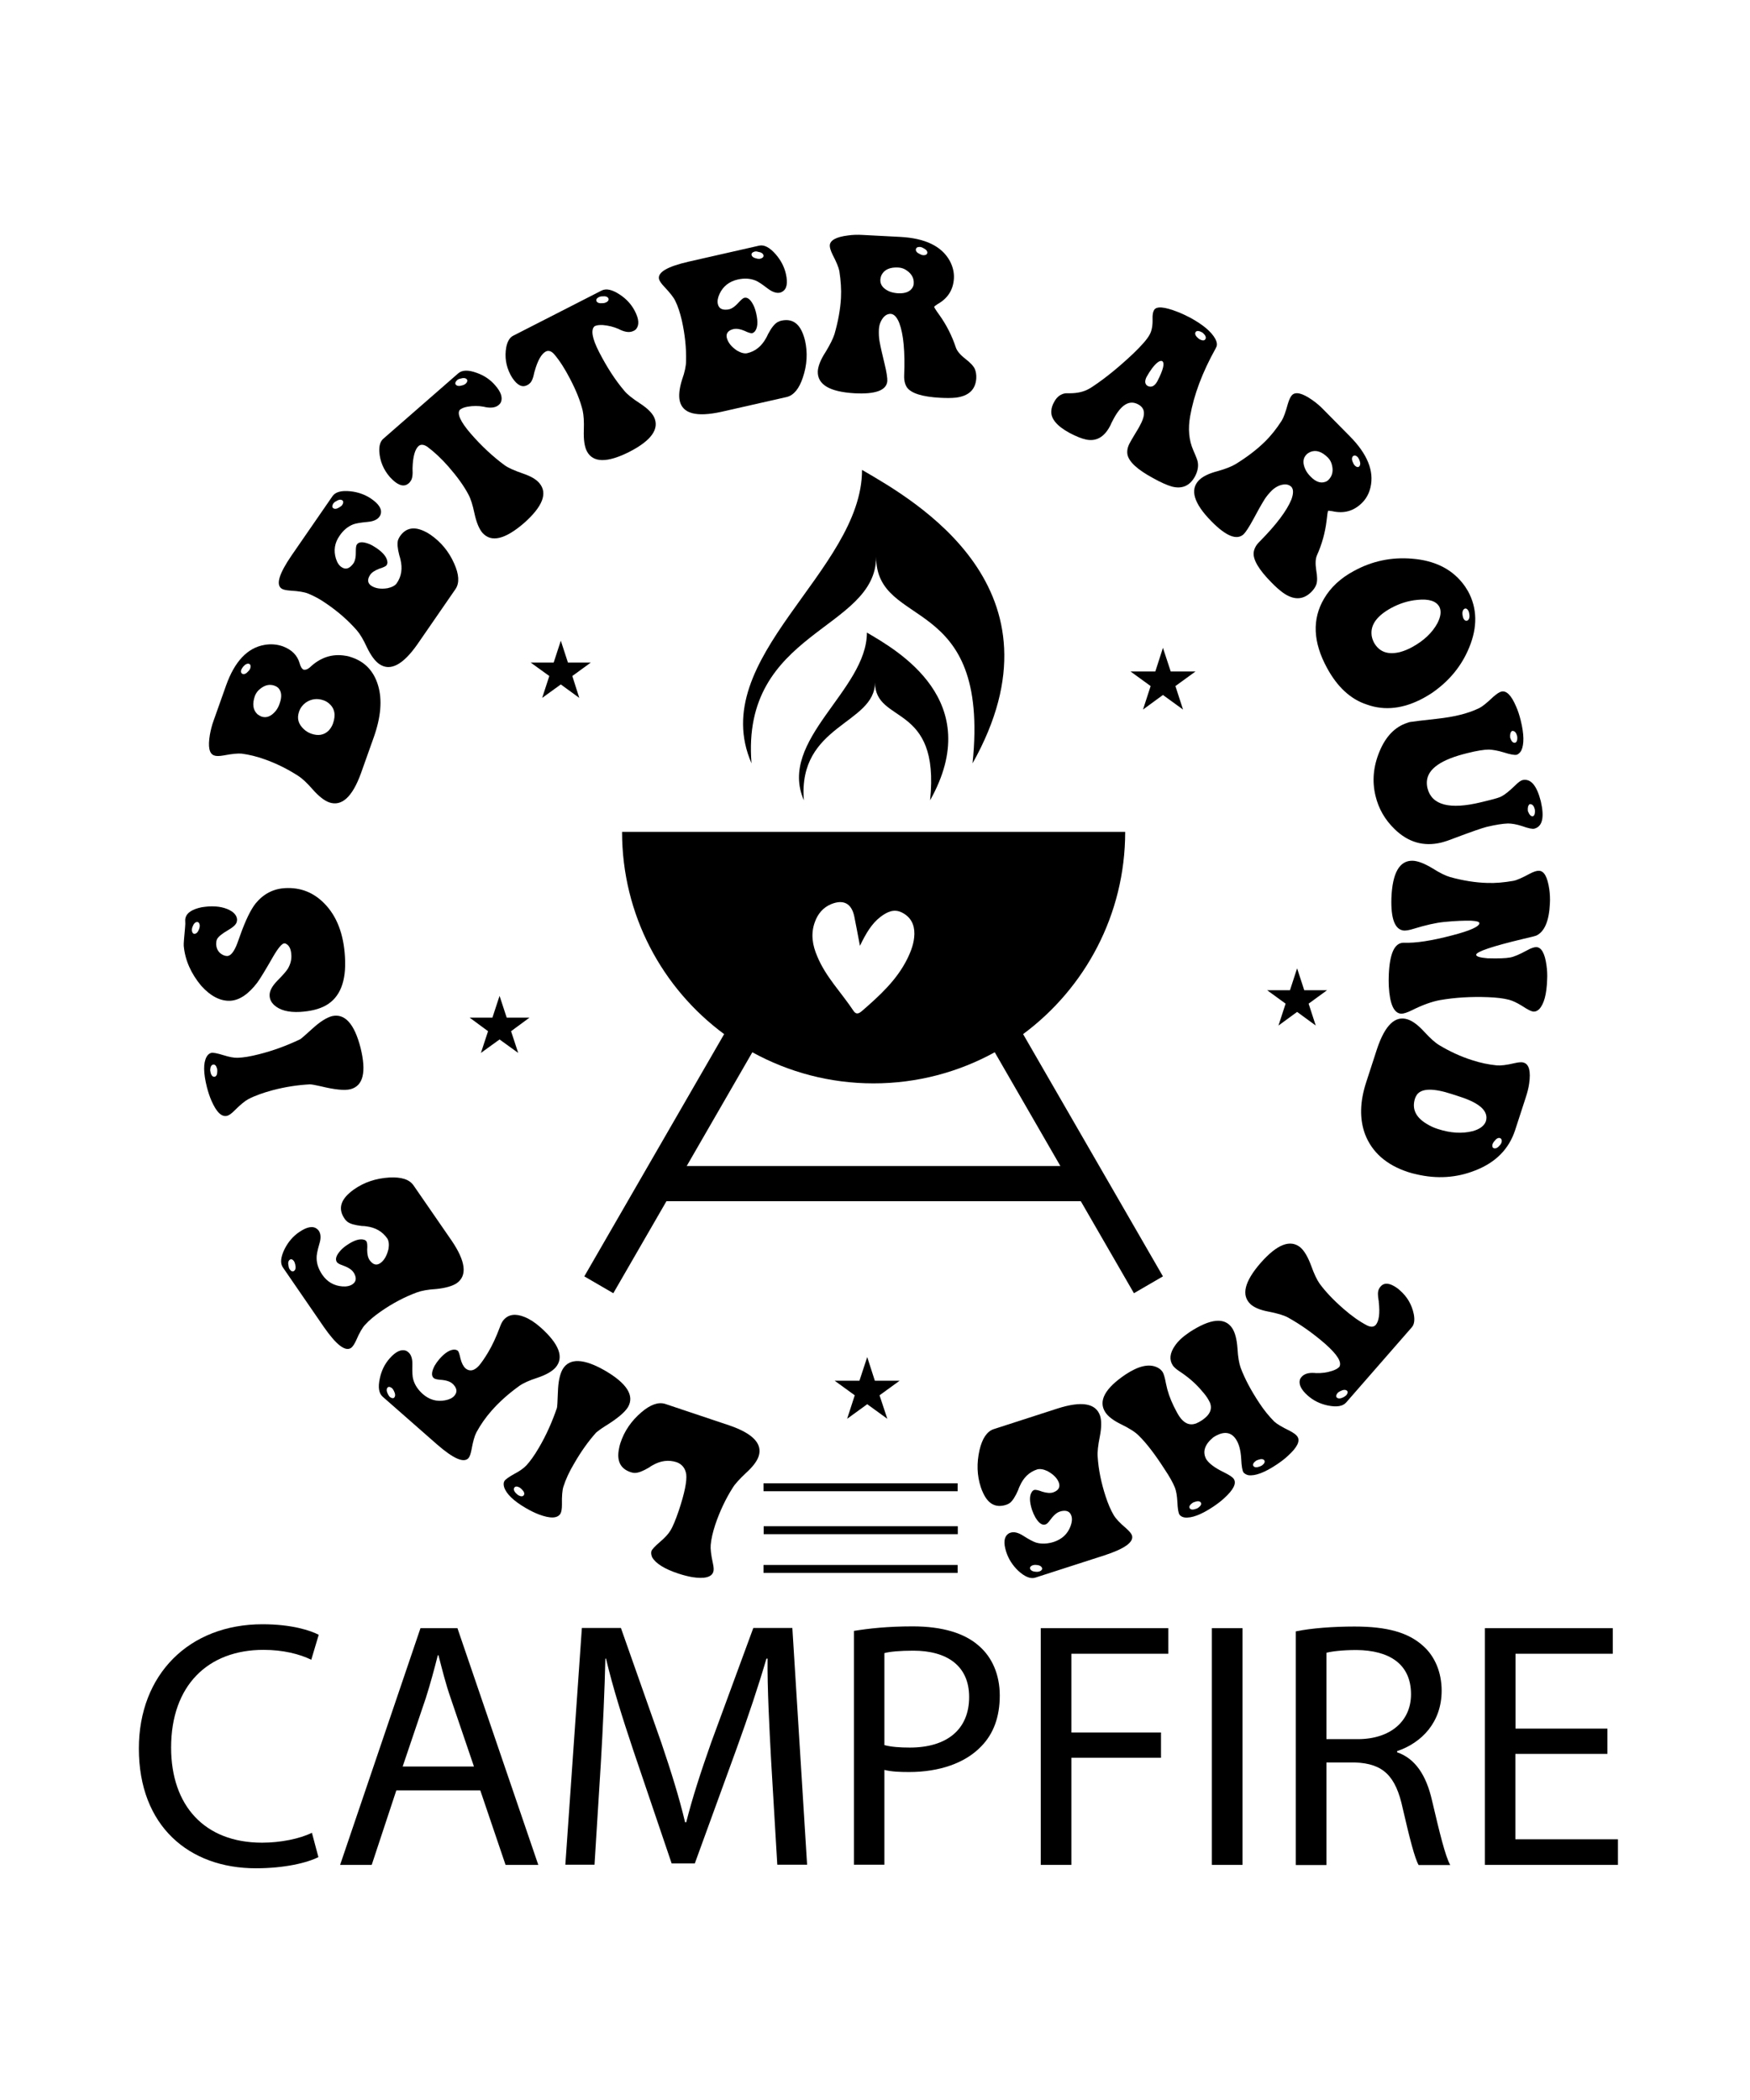 <?xml version="1.0" encoding="UTF-8"?>
<svg xmlns="http://www.w3.org/2000/svg" xmlns:xlink="http://www.w3.org/1999/xlink" version="1.1" id="Layer_1" x="0px" y="0px" viewBox="0 0 1080 1296" xml:space="preserve"> <g> <g> <rect x="471.2" y="915.4" width="119.8" height="4.9"></rect> <rect x="471.3" y="941.9" width="119.8" height="4.9"></rect> <rect x="471.2" y="965.8" width="119.8" height="4.9"></rect> </g> <g> <g> <path d="M196.5,1146.1c-6.9,3.5-20.8,6.9-38.6,6.9c-41.2,0-72.2-26-72.2-73.9c0-45.7,31-76.7,76.3-76.7c18.2,0,29.7,3.9,34.7,6.5 l-4.6,15.4c-7.2-3.5-17.3-6.1-29.5-6.1c-34.2,0-57,21.9-57,60.3c0,35.8,20.6,58.7,56.1,58.7c11.5,0,23.2-2.4,30.8-6.1 L196.5,1146.1z"></path> <path d="M244.6,1104.9l-15.2,46h-19.5l49.6-146.1h22.8l49.9,146.1H312l-15.6-46H244.6z M292.5,1090.2l-14.3-42 c-3.3-9.5-5.4-18.2-7.6-26.7h-0.4c-2.2,8.7-4.6,17.6-7.4,26.4l-14.3,42.3H292.5z"></path> <path d="M475.9,1086.7c-1.1-20.4-2.4-44.9-2.2-63.1h-0.7c-5,17.1-11.1,35.3-18.4,55.5l-25.8,70.9h-14.3l-23.6-69.6 c-6.9-20.6-12.8-39.4-16.9-56.8h-0.4c-0.4,18.2-1.5,42.7-2.8,64.6l-3.9,62.6h-18l10.2-146.1h24.1l24.9,70.7 c6.1,18,11.1,34,14.7,49.2h0.7c3.7-14.7,8.9-30.8,15.4-49.2l26-70.7h24.1l9.1,146.1h-18.4L475.9,1086.7z"></path> <path d="M527,1006.5c9.1-1.5,21-2.8,36.2-2.8c18.6,0,32.3,4.3,41,12.1c8,6.9,12.8,17.6,12.8,30.6c0,13.2-3.9,23.6-11.3,31.2 c-10,10.6-26.2,16-44.7,16c-5.6,0-10.8-0.2-15.2-1.3v58.5H527V1006.5z M545.9,1077c4.1,1.1,9.3,1.5,15.6,1.5 c22.8,0,36.6-11.1,36.6-31.2c0-19.3-13.7-28.6-34.5-28.6c-8.2,0-14.5,0.6-17.8,1.5V1077z"></path> <path d="M642.3,1004.8H721v15.8h-59.8v48.6h55.3v15.6h-55.3v66.1h-18.9V1004.8z"></path> <path d="M766.8,1004.8v146.1h-18.9v-146.1H766.8z"></path> <path d="M799.7,1006.8c9.5-2,23.2-3,36.2-3c20.2,0,33.2,3.7,42.3,11.9c7.4,6.5,11.5,16.5,11.5,27.7c0,19.3-12.1,32.1-27.5,37.3 v0.7c11.3,3.9,18,14.3,21.5,29.5c4.8,20.4,8.2,34.5,11.3,40.1h-19.5c-2.4-4.1-5.6-16.7-9.8-34.9c-4.3-20.2-12.1-27.7-29.3-28.4 h-17.8v63.3h-18.9V1006.8z M818.6,1073.3h19.3c20.2,0,32.9-11.1,32.9-27.7c0-18.9-13.7-27.1-33.6-27.3c-9.1,0-15.6,0.9-18.6,1.7 V1073.3z"></path> <path d="M992,1082.4h-56.8v52.7h63.3v15.8h-82.1v-146.1h78.9v15.8h-60v46.2H992V1082.4z"></path> </g> </g> <g> <path d="M452.1,918.3c-4.3,6.8-7.9,14.4-10.7,22.7c-1.5,4.6-2.5,8.8-2.8,12.5c-0.2,2.3,0.2,6,1.3,11c0.6,2.6,0.7,4.5,0.3,5.6 c-1.1,3.3-5.5,4.4-13.1,3.2c-2.7-0.5-5.5-1.2-8.5-2.2c-8.5-2.8-13.9-6.2-16.1-10c-0.6-1.4-0.8-2.6-0.5-3.8c0.4-1.1,2.1-3,5.3-5.7 c2.9-2.5,5-4.7,6.3-6.8c1.6-2.5,3.3-6.7,5.3-12.5c3.6-10.8,5.1-18.3,4.6-22.5c-0.6-3.7-2.6-6.2-5.9-7.4c-4.9-1.6-9.9-1-14.9,1.9 c-0.5,0.3-1.3,0.7-2.2,1.4c-3.7,2.2-6.6,3.3-8.7,3.3c-0.9,0-1.8-0.2-2.7-0.5c-6.2-2.1-8.6-6.9-7.1-14.4c0.2-1.2,0.5-2.4,0.9-3.6 c2.4-7.3,6.7-13.6,12.9-18.9c5.6-4.8,10.5-6.5,14.7-5.2l39.4,13.2c14.7,5,20.8,11.4,18.3,19.1c-1,3.1-3.7,6.6-7.9,10.4 C456.4,912.8,453.6,915.8,452.1,918.3z"></path> <path d="M347.7,917.5c-0.7,2.2-1,5.9-0.9,11c0,2.7-0.3,4.5-0.9,5.6c-1.8,3-6.2,3.2-13.4,0.5c-2.6-1-5.2-2.3-7.8-3.8 c-7.8-4.5-12.3-8.9-13.6-13.1c-0.4-1.4-0.4-2.7,0.2-3.7c0.6-1,2.7-2.5,6.3-4.5c3.3-1.7,5.7-3.5,7.3-5.2c2.3-2.5,4.9-6.1,7.7-10.9 c4.4-7.5,8.1-15.7,11.1-24.5c0.2-0.7,0.4-3.9,0.6-9.7c0.2-6.5,1.2-11.2,3-14.3c4.2-6.9,13-6.6,26.3,1.1c13.3,7.8,18,15.3,14,22.3 c-1.9,3.2-6.6,7.2-14.1,11.8c-3,1.9-4.8,3.3-5.6,4c-4.9,5.5-9.3,11.7-13.4,18.8C351.3,908.2,349.1,913.1,347.7,917.5z M319.9,922.8c1.7,0.9,2.8,0.8,3.4-0.1c0.6-1,0.1-2.2-1.3-3.6c-0.4-0.4-0.9-0.8-1.3-1.1c-1.6-0.8-2.7-0.8-3.3,0.1 c-0.6,1-0.2,2.3,1.3,3.7C319.1,922.2,319.5,922.5,319.9,922.8z"></path> <path d="M320.5,855.3c-6.8,4.9-12.5,10-17.3,15.5c-3.5,4-6.6,8.4-9.2,13.2c-1.1,2.1-2.1,5.6-3,10.6c-0.5,2.6-1.1,4.4-1.9,5.3 c-2.9,3.1-9.3,0.3-19.3-8.4L236.2,862c-2.4-2.1-3-5.8-1.8-11.3c1-4.8,3-8.9,6.1-12.4c3.7-4.2,7.1-5.8,10.1-4.7 c0.6,0.3,1.1,0.6,1.5,1c1.7,1.5,2.5,4.1,2.4,7.7c-0.1,4.3,0,7.3,0.5,8.9c0.9,3.4,2.9,6.4,5.9,9.1c4,3.5,8.6,4.9,13.8,3.9 c2.6-0.5,4.5-1.4,5.7-2.8c1.8-2.1,1.7-4.2-0.2-6.5c-0.3-0.4-0.7-0.8-1.1-1.1c-1.5-1.3-4-2.1-7.7-2.3c-1.9-0.2-3.1-0.5-3.7-1 c-1.6-1.4-1.4-3.9,0.5-7.6c0.8-1.4,1.8-2.8,3-4.2c3.5-4,6.7-5.9,9.5-5.8c0.7,0.1,1.3,0.3,1.8,0.7c0.6,0.5,1.1,2.1,1.7,4.9 c0.7,2.7,1.7,4.7,3.1,6c2.6,2.1,5.4,1.5,8.3-1.7c1.6-1.9,3.5-4.6,5.7-8.3c2.5-4.2,4.9-9.3,7.2-15.5c0.7-2,1.5-3.5,2.3-4.4 c3-3.5,7.4-4.1,13-1.8c3.2,1.3,6.4,3.4,9.7,6.3c11.6,10.3,14.7,18.6,9.4,24.8c-2.1,2.4-5.9,4.6-11.3,6.4 C326.6,851.9,322.9,853.6,320.5,855.3z M240.7,862.2c1.1,0.8,2,0.9,2.6,0.3c0.8-0.9,0.7-2.3-0.2-4.1c-0.4-0.8-0.8-1.4-1.3-1.8 c-1.1-0.8-2-0.9-2.6-0.3c-0.8,0.9-0.7,2.3,0.2,4.1C239.8,861.1,240.2,861.8,240.7,862.2z"></path> <path d="M257.3,797.6c-7.6,2.8-15,6.7-22.2,11.7c-4,2.8-7.3,5.5-9.8,8.3c-1.6,1.7-3.5,4.9-5.5,9.6c-1.1,2.4-2.2,4-3.2,4.7 c-3.6,2.3-9.1-2-16.7-12.9l-25.3-36.8c-1.8-2.6-1.4-6.4,1.1-11.5c2.2-4.3,5.2-7.8,8.9-10.3c4.8-3.3,8.5-4,11-2 c0.4,0.3,0.8,0.7,1.1,1.1c1.3,1.9,1.5,4.6,0.4,8.1c-1.2,4.1-1.8,7.1-1.7,8.8c0,3.5,1.2,6.9,3.5,10.3c3,4.4,7.2,6.8,12.4,7.2 c2.6,0.2,4.7-0.3,6.2-1.3c2.2-1.5,2.6-3.6,1.3-6.3c-0.2-0.5-0.5-0.9-0.8-1.3c-1.1-1.6-3.4-3-6.8-4.2c-1.8-0.6-2.9-1.3-3.3-1.9 c-1.2-1.8-0.4-4.2,2.3-7.2c1.1-1.2,2.4-2.3,3.9-3.3c4.4-3,7.9-4.1,10.6-3.3c0.7,0.2,1.2,0.6,1.5,1.1c0.4,0.6,0.6,2.3,0.4,5.1 c0,2.8,0.5,5,1.6,6.5c2,2.7,4.1,3.3,6.4,1.8c2.5-1.7,4.2-4.7,5.2-9c0.4-2.8,0.1-4.9-0.8-6.3c-3-4.3-7.3-6.8-13.1-7.5 c-0.6-0.1-1.5-0.2-2.6-0.2c-4.3-0.5-7.2-1.3-8.9-2.6c-0.7-0.6-1.3-1.2-1.8-2c-3.7-5.4-2.7-10.7,3-15.7c0.9-0.8,1.9-1.6,2.9-2.3 c6.3-4.4,13.5-6.8,21.7-7.3c7.4-0.4,12.3,1.1,14.9,4.7l23.6,34.2c8.7,12.8,9.8,21.6,3.2,26.3c-2.7,1.8-6.9,3-12.6,3.6 C264,795.8,260,796.6,257.3,797.6z M178.9,783.5c0.8,1.1,1.7,1.4,2.5,0.9c1-0.7,1.3-2,0.8-4c-0.2-0.8-0.4-1.5-0.8-2.1 c-0.8-1.1-1.7-1.4-2.5-0.9c-1,0.7-1.3,2-0.8,4C178.2,782.3,178.5,783,178.9,783.5z"></path> <path d="M153.3,678.3c-2.1,1.1-4.9,3.4-8.5,7c-1.9,1.9-3.4,3-4.6,3.3c-3.4,0.9-6.6-2.2-9.7-9.3c-1.1-2.5-2-5.3-2.8-8.3 c-2.2-8.8-2.3-15-0.2-18.8c0.7-1.3,1.7-2.1,2.8-2.4c1.2-0.3,3.7,0.2,7.6,1.4c3.5,1.1,6.5,1.7,8.8,1.6c3.4-0.1,7.8-0.8,13.2-2.2 c8.4-2.1,16.9-5.2,25.3-9.2c0.6-0.3,3.1-2.5,7.4-6.4c4.8-4.4,8.9-7,12.3-7.9c7.9-1.8,13.8,4.7,17.6,19.5c3.7,15,1.7,23.5-6.2,25.6 c-3.6,0.9-9.7,0.3-18.3-1.8c-3.5-0.8-5.7-1.2-6.8-1.2c-7.3,0.4-14.9,1.5-22.9,3.6C162.4,674.4,157.3,676.2,153.3,678.3z M130,662.1c0.5,1.8,1.4,2.6,2.5,2.4c1.1-0.3,1.6-1.4,1.6-3.5c0-0.6,0-1.2-0.2-1.7c-0.5-1.7-1.3-2.5-2.4-2.3 c-1.2,0.3-1.7,1.5-1.8,3.5C129.8,661.1,129.9,661.6,130,662.1z"></path> <path d="M128.8,559.4c5.9-0.3,10.6,0.7,14.3,3.1c2,1.4,3,3,3.2,4.8c0,0.5,0,1.1-0.2,1.7c-0.4,1.6-2.3,3.3-5.6,5.2 c-3.6,2.1-5.8,3.9-6.6,5.5c-0.4,1-0.5,2-0.5,3c0.2,3.5,1.9,5.8,5,7c0.7,0.2,1.3,0.3,1.9,0.3c2.1-0.1,4.2-2.7,6.1-7.7 c0.4-1,1-2.7,1.8-5c3.3-9.3,6.5-15.9,9.6-19.8c4.8-5.8,10.8-9,18.2-9.4c9.4-0.5,17.4,2.6,24.1,9.4c7.7,7.8,12,18.8,12.8,33.2 c0.9,15-3.1,24.9-11.8,29.8c-4.1,2.3-9.4,3.6-15.9,4c-7.3,0.4-12.7-1.1-16.2-4.4c-1.6-1.6-2.5-3.4-2.6-5.5 c-0.2-2.8,1.4-5.9,4.8-9.4c3.5-3.5,5.6-6,6.4-7.3c1.6-2.7,2.4-5.6,2.2-8.5c-0.2-3.7-1.3-6-3.4-7c-0.3-0.2-0.7-0.2-1-0.2 c-1.4,0.1-3.7,2.8-6.8,8.1c-4.8,8.4-8.1,13.8-9.8,16.1c-5.4,7.1-10.9,10.8-16.4,11.2c-6.2,0.4-12.3-2.7-18.2-9.2 c-6.4-7.7-10-15.9-10.8-24.7c-0.1-1.2,0.2-4.9,0.8-11.1c0.2-1.8,0.2-3.3,0.1-4.5c0-0.5,0-1.1,0.2-1.7c0.8-3.1,4.2-5.3,10-6.5 C126,559.7,127.4,559.5,128.8,559.4z M118.4,574.2c0.2,1.4,0.7,2.1,1.7,2.1c1.2-0.1,2.1-1.1,2.8-3c0.3-0.8,0.4-1.5,0.4-2.2 c-0.2-1.4-0.7-2.1-1.7-2.1c-1.2,0.1-2.1,1.1-2.8,3C118.5,572.7,118.4,573.5,118.4,574.2z"></path> <path d="M149.1,465.1c-2.2-0.2-5.8,0.1-11,1.1c-2.8,0.5-4.8,0.5-6,0c-3-1.1-3.8-5.3-2.6-12.6c0.5-2.8,1.2-5.8,2.3-8.8l7.7-21.7 c5.3-14.9,13.2-23.3,23.7-25.1c3.9-0.7,7.7-0.4,11.4,0.9c5.5,2.1,8.9,5.5,10.3,10.4c0.6,2.2,1.4,3.5,2.5,4 c1.2,0.2,2.4-0.2,3.8-1.4c6.5-6.2,13.9-8.6,22-7.2c1.5,0.2,2.9,0.6,4.2,1.1c8,2.8,13.3,8.5,15.9,17.1c2.7,8.9,1.8,19.7-2.7,32.3 l-7.9,22.2c-5.3,14.5-11.8,20.4-19.5,17.8c-3.1-1.1-6.5-3.8-10.3-8.1c-3.5-4-6.4-6.7-8.9-8.3c-6.7-4.3-13.6-7.7-20.7-10.2 C158.6,466.9,153.8,465.7,149.1,465.1z M148.9,413.3c-0.4,1.3-0.1,2.2,0.8,2.6c1.1,0.4,2.3-0.2,3.6-1.7c0.6-0.6,1-1.2,1.2-1.9 c0.4-1.3,0.1-2.2-0.7-2.6c-1.1-0.4-2.4,0.2-3.7,1.7C149.6,412,149.2,412.7,148.9,413.3z M169.5,423.2c-3-1.1-5.9-0.5-8.8,1.8 c-1.6,1.2-2.7,2.7-3.4,4.5c-1.7,4.9-1.2,8.7,1.6,11.3c0.8,0.6,1.6,1.1,2.4,1.4c3.1,1.1,6.1-0.1,8.9-3.5c1.1-1.4,1.9-3,2.4-4.6 c1.5-4.2,1.2-7.4-0.9-9.6C171,423.9,170.3,423.5,169.5,423.2z M205.5,446.5c1.9-5.4,1-9.5-2.6-12.5c-1-0.8-2-1.4-3.2-1.8 c-3.9-1.4-7.6-0.9-11,1.4c-1.9,1.4-3.3,3.2-4.1,5.5c-1.5,4.2-0.5,7.8,3,11c1.3,1.2,2.8,2.1,4.5,2.7c4.3,1.5,7.9,0.9,10.8-2 C204,449.6,204.9,448.2,205.5,446.5z"></path> <path d="M220.3,389.1c-5.3-6.1-11.6-11.6-18.9-16.6c-4-2.8-7.8-4.8-11.3-6.2c-2.2-0.9-5.8-1.5-10.9-1.8c-2.7-0.2-4.5-0.6-5.5-1.3 c-3.5-2.5-1.4-9.2,6.1-20.2l25.4-36.8c1.8-2.6,5.5-3.6,11.1-3c4.8,0.5,9.1,2.1,12.8,4.6c4.8,3.3,6.8,6.5,5.8,9.6 c-0.1,0.5-0.4,1-0.7,1.4c-1.3,1.9-3.8,3-7.4,3.3c-4.3,0.4-7.2,0.9-8.8,1.5c-3.3,1.3-6.1,3.6-8.4,7c-3.1,4.4-3.8,9.1-2.3,14.1 c0.8,2.5,1.9,4.3,3.5,5.3c2.2,1.5,4.3,1.1,6.3-1.1c0.4-0.4,0.7-0.8,1-1.2c1.1-1.6,1.6-4.2,1.5-7.8c0-1.9,0.2-3.2,0.6-3.8 c1.2-1.8,3.7-1.9,7.6-0.4c1.5,0.6,3,1.5,4.5,2.5c4.4,3,6.6,5.9,6.8,8.8c0,0.7-0.2,1.3-0.5,1.8c-0.4,0.6-2,1.4-4.6,2.2 c-2.6,1-4.5,2.2-5.6,3.8c-1.8,2.8-1.6,5,0.6,6.6c2.5,1.7,5.9,2.3,10.2,1.6c2.7-0.6,4.6-1.6,5.6-3c3-4.3,3.7-9.2,2.3-14.9 c-0.1-0.6-0.4-1.4-0.7-2.5c-1.1-4.2-1.3-7.2-0.8-9.2c0.3-0.8,0.7-1.7,1.2-2.4c3.7-5.4,9-6.3,15.8-2.8c1.1,0.5,2.1,1.2,3.2,1.9 c6.3,4.4,11.2,10.2,14.5,17.7c3,6.7,3.3,11.9,0.9,15.6l-23.6,34.2c-8.9,12.7-16.7,16.8-23.4,12.3c-2.7-1.8-5.3-5.3-7.8-10.5 C224.3,394.8,222.2,391.3,220.3,389.1z M205.6,310.9c-0.7,1.2-0.7,2.1,0,2.7c1,0.7,2.3,0.5,4-0.6c0.7-0.4,1.3-0.9,1.7-1.5 c0.7-1.2,0.7-2.1,0-2.7c-1-0.7-2.3-0.5-4,0.6C206.5,309.8,206,310.3,205.6,310.9z"></path> <path d="M290.5,267.6c6.7,7.7,13.7,14.2,20.9,19.5c2.2,1.6,6,3.3,11.5,5.2c4.7,1.6,8,3.5,10,5.9c5.2,6.2,2,14.4-9.5,24.6 c-11.7,10.1-20.2,12.1-25.6,6.1c-2.1-2.4-3.8-6.5-5-12.1c-1.1-5.2-2.3-9-3.7-11.6c-2.8-5.3-6.9-11-12.4-17.3 c-4.3-4.9-8.7-9-13-12.2c-2.1-1.4-3.9-1.6-5.3-0.5c-2.3,2-3.6,6.6-3.8,13.7c0,0.1,0,0.2,0,0.4c0.2,3.6-0.1,6.2-1.2,7.6 c-0.3,0.5-0.7,1-1.2,1.4c-2.6,2.2-5.8,1.6-9.7-2c-0.6-0.6-1.2-1.2-1.8-1.8c-4-4.6-6.2-9.8-6.6-15.7c-0.2-3.7,0.6-6.3,2.3-7.9 l46.4-40.5c2.4-2.1,6.2-2.2,11.4-0.3c4.6,1.6,8.4,4.2,11.4,7.7c3.7,4.2,4.8,7.8,3.4,10.7c-0.3,0.5-0.7,1-1.2,1.4 c-1.8,1.6-4.5,2-8,1.4c-0.4-0.1-0.8-0.2-1.3-0.3c-3.2-0.6-6.6-0.6-10,0c-2.1,0.4-3.7,1-4.7,1.9 C281.9,255.2,284.1,260.2,290.5,267.6z M282,234.7c-1,1-1.3,1.9-0.7,2.7c0.8,0.9,2.1,1,4.1,0.4c0.8-0.2,1.5-0.6,2-1 c1-1,1.3-1.9,0.7-2.7c-0.8-0.9-2.1-1-4.1-0.4C283.1,233.9,282.5,234.2,282,234.7z"></path> <path d="M369.8,217.4c4.7,9.1,9.8,17.1,15.6,23.9c1.7,2.1,5,4.7,9.9,7.9c4.1,2.7,6.9,5.4,8.3,8.1c3.5,7.3-1.5,14.5-15.1,21.5 c-13.8,7-22.6,6.8-26.3-0.3c-1.5-2.9-2.1-7.2-1.9-13c0.2-5.3-0.1-9.3-0.7-12.1c-1.4-5.8-4-12.4-7.9-19.8c-3-5.8-6.2-10.9-9.7-15 c-1.7-1.9-3.4-2.5-5.1-1.7c-2.7,1.4-5.1,5.5-7,12.4c0,0.1-0.1,0.2-0.1,0.3c-0.7,3.6-1.6,6-3,7.1c-0.5,0.4-0.9,0.8-1.5,1 c-3,1.6-6,0.1-9-4.3c-0.5-0.7-0.9-1.5-1.3-2.2c-2.8-5.4-3.6-11-2.6-16.8c0.7-3.6,2.1-6,4.1-7.1l54.8-28c2.8-1.4,6.5-0.6,11.2,2.5 c4.1,2.7,7.2,6.1,9.3,10.2c2.6,5,2.8,8.7,0.7,11.2c-0.5,0.4-0.9,0.8-1.5,1c-2.1,1.1-4.8,0.9-8.1-0.6c-0.4-0.2-0.8-0.4-1.2-0.6 c-3-1.3-6.2-2.1-9.7-2.4c-2.2-0.1-3.8,0.1-5,0.7C364.5,203.3,365.3,208.7,369.8,217.4z M369.5,183.4c-1.3,0.7-1.7,1.5-1.4,2.4 c0.5,1.1,1.8,1.5,3.8,1.3c0.8,0,1.6-0.2,2.2-0.5c1.3-0.7,1.7-1.5,1.4-2.4c-0.5-1.1-1.8-1.5-3.8-1.3 C370.8,182.9,370.1,183.1,369.5,183.4z"></path> <path d="M423.4,222.8c0.2-8.1-0.7-16.4-2.6-25c-1.1-4.7-2.4-8.8-4.1-12.2c-1-2.1-3.3-5-6.8-8.7c-1.8-1.9-2.9-3.5-3.2-4.7 c-0.9-4.2,5.2-7.7,18.2-10.7l43.6-9.9c3.1-0.7,6.5,1.1,10.2,5.3c3.2,3.7,5.3,7.7,6.3,12.1c1.3,5.7,0.6,9.4-2.2,11 c-0.5,0.3-0.9,0.5-1.4,0.6c-2.2,0.5-4.8-0.4-7.7-2.6c-3.4-2.6-5.9-4.3-7.5-4.9c-3.3-1.3-6.9-1.5-10.9-0.6c-5.2,1.2-9,4.1-11.2,8.8 c-1.1,2.4-1.5,4.4-1.1,6.3c0.6,2.6,2.4,3.7,5.4,3.5c0.5,0,1-0.1,1.5-0.2c1.9-0.4,4-2,6.4-4.7c1.3-1.4,2.3-2.2,3-2.4 c2.1-0.5,4,1.1,5.8,4.8c0.7,1.5,1.2,3.1,1.6,4.9c1.2,5.2,0.9,8.9-0.9,11.1c-0.5,0.5-1,0.9-1.6,1c-0.7,0.2-2.4-0.3-4.9-1.5 c-2.6-1.1-4.8-1.4-6.7-1c-3.2,0.8-4.6,2.6-4.1,5.2c0.7,3,2.8,5.7,6.4,8.1c2.4,1.4,4.5,1.9,6.1,1.6c5.1-1.1,9-4.3,11.8-9.4 c0.3-0.5,0.7-1.3,1.2-2.4c2-3.8,3.9-6.2,5.7-7.3c0.8-0.4,1.6-0.8,2.5-1c6.4-1.4,10.9,1.4,13.5,8.6c0.4,1.1,0.8,2.3,1.1,3.6 c1.7,7.5,1.3,15.1-1.3,22.8c-2.3,7-5.6,11-9.9,12.1l-40.6,9.2c-15.2,3.3-23.7,1.1-25.5-6.8c-0.7-3.2-0.3-7.5,1.4-13 C422.6,229.7,423.4,225.7,423.4,222.8z M465.6,155.3c-1.3,0.4-1.9,1-1.8,2c0.3,1.2,1.4,1.9,3.4,2.3c0.8,0.2,1.6,0.2,2.2,0 c1.3-0.4,1.9-1,1.8-2c-0.3-1.2-1.4-1.9-3.4-2.2C467,155.1,466.3,155.1,465.6,155.3z"></path> <path d="M515,206.2c2.3-8,3.6-15.4,4-22.2c0.3-5.3-0.1-10.8-1-16.7c-0.4-2.2-1.8-5.6-4.2-10.2c-1.2-2.5-1.8-4.5-1.7-5.7 c0.2-3.1,3.9-5.2,11.3-6.1c2.8-0.4,5.9-0.5,9.1-0.3l23,1.2c15.4,0.8,25.6,5.7,30.6,14.7c1.9,3.5,2.8,7.2,2.6,10.9 c-0.4,7-3.7,12.3-10.1,15.9c-1.3,0.9-2,1.4-2.1,1.6c0,0.4,1.1,2.2,3.3,5.2c4.4,6.2,7.7,12.8,10,19.7c0.7,2.3,2.7,4.7,5.9,7.2 c3.1,2.4,5.1,4.5,5.9,6.3c0.7,1.7,1,3.6,0.9,5.7c-0.4,7-4.6,11-12.6,12c-2.7,0.3-5.9,0.3-9.6,0.1c-11-0.6-17.8-2.7-20.5-6.3 c-1.3-1.9-1.9-4.4-1.8-7.4c0.6-14.7-0.4-25.5-3-32.4c-1.4-3.6-3.2-5.5-5.2-5.7c-2.4-0.1-4.4,1.3-6,4.3c-0.9,1.7-1.3,3.5-1.4,5.4 c-0.1,2.6,0,5,0.4,7.2c0.7,3.9,1.8,8.5,3.1,13.9c1.3,5.3,1.8,8.9,1.7,10.7c-0.5,5.7-7.2,8.2-20.3,7.5 c-15.4-0.9-22.9-5.4-22.6-13.6c0.2-3.2,1.8-7.3,4.9-12C512.3,212.6,514.1,209,515,206.2z M563.9,174.9c0.2-3.1-1.2-5.8-4.2-7.9 c-1.6-1.2-3.4-1.8-5.3-1.9c-5.2-0.3-8.7,1.3-10.4,4.7c-0.4,0.9-0.6,1.8-0.7,2.7c-0.2,3.3,1.8,5.8,5.9,7.5c1.7,0.6,3.4,0.9,5.1,1 c4.4,0.2,7.4-1,8.9-3.6C563.7,176.5,563.9,175.7,563.9,174.9z M567.5,152.4c-1.4,0-2.1,0.5-2.3,1.5c-0.1,1.2,0.8,2.2,2.7,3 c0.7,0.4,1.5,0.6,2.1,0.6c1.4,0,2.1-0.5,2.3-1.4c0.1-1.2-0.8-2.2-2.7-3.1C568.9,152.6,568.2,152.4,567.5,152.4z"></path> <path d="M734.5,256.8c-1.4,7.8-0.8,14.8,1.9,21c1.8,4.1,2.7,6.5,2.8,7.4c0.5,2.8-0.1,5.7-1.7,8.8c-3.2,5.8-7.9,7.9-14.2,6.3 c-2.9-0.8-6.8-2.5-11.8-5.3c-9.6-5.2-14.8-10-15.7-14.5c-0.4-2.3,0.1-4.8,1.6-7.4c0.4-0.8,1.3-2.3,2.6-4.5c1.7-2.8,3-4.9,3.6-6.2 c2.7-4.9,3.1-8.5,1.3-10.8c-0.7-0.9-1.6-1.6-2.6-2.1c-5.3-2.8-10.3,0.2-15,8.9c-0.3,0.5-0.7,1.3-1.3,2.5c-0.5,1.2-0.9,2-1.2,2.5 c-3.5,6.4-8.3,9.1-14.4,7.9c-2.9-0.6-6.3-2-10.3-4.1c-7.9-4.3-11.6-8.8-11.3-13.5c0.1-1.9,0.7-3.8,1.8-5.7c1.7-3.2,4.2-5,7.2-5.3 c0.5,0,1.3,0,2.5,0c4.6,0,8.5-0.9,11.7-2.7c1-0.5,1.8-1.1,2.6-1.6c7.8-5.2,16-11.9,24.8-20.2c5.3-5.1,8.7-9,10.1-11.7 c1.3-2.3,1.9-5.5,1.8-9.5c-0.1-2.6,0.2-4.4,0.9-5.6c1.4-2.5,6.2-2.2,14.6,1.1c2.6,1,5.1,2.2,7.6,3.5c7.9,4.3,13.1,8.6,15.6,13.1 c0.9,1.7,1.2,3.2,0.9,4.4c-0.1,0.4-0.4,1-0.7,1.6C742,229.8,736.8,243.7,734.5,256.8z M707.5,232.8c-1.2,2.6-0.9,4.4,0.8,5.4 c2.3,1.1,4.3,0.1,6-3c3.6-7,4.6-11.1,3-12.3c-1.3-0.7-3.5,0.7-6.3,4.4C709.8,228.9,708.6,230.8,707.5,232.8z M741.4,204.9 c-1.8-0.9-3-0.8-3.6,0.1c-0.5,1-0.1,2.2,1.4,3.5c0.4,0.4,0.9,0.8,1.3,1c1.7,0.8,2.8,0.8,3.4-0.2c0.6-1,0.1-2.3-1.4-3.7 C742.3,205.4,741.9,205.1,741.4,204.9z"></path> <path d="M762.6,286.4c7.1-4.4,13-8.9,17.9-13.7c3.8-3.7,7.3-8.1,10.5-13.1c1.2-1.9,2.4-5.3,3.8-10.4c0.8-2.7,1.7-4.5,2.6-5.4 c2.2-2.2,6.4-1.2,12.5,3.1c2.3,1.6,4.7,3.6,6.9,5.9l16.2,16.4c10.9,11,15.1,21.5,12.8,31.5c-0.9,3.9-2.7,7.2-5.4,9.8 c-5,4.9-11,6.6-18.1,5c-1.6-0.3-2.4-0.3-2.6-0.3c-0.3,0.3-0.6,2.3-1,6.1c-0.9,7.5-2.9,14.6-5.9,21.3c-1,2.2-1.1,5.3-0.5,9.3 c0.7,3.9,0.7,6.8,0.1,8.7c-0.6,1.7-1.7,3.3-3.2,4.8c-5,4.9-10.8,5.1-17.4,0.4c-2.2-1.6-4.6-3.7-7.2-6.4 c-7.7-7.8-11.4-14-10.9-18.5c0.3-2.3,1.5-4.6,3.7-6.7c10.3-10.4,16.8-19.1,19.6-26c1.3-3.6,1.3-6.2,0-7.7c-1.7-1.7-4.1-2-7.3-0.9 c-1.8,0.7-3.3,1.7-4.7,3c-1.9,1.9-3.4,3.7-4.6,5.6c-2.1,3.4-4.4,7.5-7,12.4c-2.6,4.8-4.6,7.8-5.9,9.1c-4.2,3.9-10.9,1.2-20-8.1 c-10.8-11-13.3-19.5-7.5-25.3c2.3-2.3,6.2-4.2,11.7-5.6C756.3,289.4,760.1,287.9,762.6,286.4z M819.9,296.1c2.2-2.2,3-5.1,2.2-8.7 c-0.4-2-1.3-3.7-2.6-5c-3.7-3.7-7.3-4.9-10.8-3.5c-0.9,0.4-1.7,0.9-2.3,1.5c-2.4,2.3-2.6,5.5-0.7,9.5c0.8,1.6,1.9,3,3.1,4.2 c3.1,3.2,6.1,4.3,9,3.3C818.6,297.2,819.3,296.7,819.9,296.1z M837.7,281.9c-1-0.9-1.9-1-2.7-0.4c-0.8,0.8-0.9,2.2,0,4 c0.3,0.8,0.7,1.4,1.2,1.9c1,0.9,1.9,1.1,2.6,0.5c0.8-0.8,0.9-2.2,0.1-4.1C838.6,283.1,838.2,282.4,837.7,281.9z"></path> <path d="M818.9,412.1c-8.6-15.8-9.2-30-1.8-42.6c4.1-7,10.2-12.7,18.4-17.1c11.3-6.2,23.3-8.7,36.1-7.6c13.4,1.1,23.6,6,30.7,14.7 c1.4,1.7,2.6,3.5,3.7,5.4c5.7,10.5,5.9,22.1,0.7,34.7c-4.7,11.5-12.5,20.9-23.2,28.2c-1.7,1.1-3.4,2.1-5,3c-12.2,6.6-23.9,8-35,4 C833.4,431.5,825.2,423.8,818.9,412.1z M847.9,396.5c3.2,5.8,8.6,7.8,16.2,5.9c2.5-0.7,5-1.7,7.5-3.1c7.1-3.9,12.3-8.8,15.5-14.7 c2.1-4.1,2.5-7.5,1.2-10.1c-2-3.6-6.5-5-13.5-4.3c-5.6,0.5-11,2.2-16.2,5c-8.4,4.6-12.4,9.8-12.2,15.7 C846.4,392.8,847,394.7,847.9,396.5z M906.2,376.9c-0.7-1.2-1.5-1.6-2.4-1.2c-1,0.6-1.5,1.9-1.2,3.9c0.1,0.8,0.3,1.6,0.6,2.2 c0.7,1.2,1.5,1.5,2.4,1.2c1-0.6,1.5-1.9,1.2-3.9C906.7,378.2,906.5,377.5,906.2,376.9z"></path> <path d="M926.6,426.8c3.1-0.7,6.1,2.3,9,9.1c1.2,2.6,2.1,5.5,2.9,8.7c2.1,8.5,2.2,14.8,0.3,18.7c-0.8,1.3-1.8,2.2-2.8,2.5 c-1.3,0.3-4-0.2-8.1-1.5c-3.6-1.1-6.6-1.6-9-1.7c-3,0-7.5,0.7-13.4,2.2c-16,3.9-24.3,9.6-24.9,17.3c-0.1,1.4,0,2.9,0.4,4.5 c2.7,10.3,13.7,13.2,33,8.5l5.3-1.3c3.6-0.9,6-1.6,7.3-2.3c2-1,4.9-3.3,8.6-6.9c1.8-1.8,3.3-2.9,4.5-3.2c5-1,8.7,3.3,11.2,13.1 c2.3,10,1,15.6-4,16.9c-1.2,0.3-3.7-0.2-7.6-1.6c-3.4-1.1-6.3-1.6-8.7-1.6c-3.2,0.1-7.6,0.8-13.1,2.1c-2.8,0.7-9.4,3-19.8,6.9 c-3.5,1.4-6.3,2.3-8.3,2.8c-10.8,2.6-20.4-0.2-28.7-8.3c-6-5.8-9.9-12.6-11.8-20.5c-2.2-9-1.4-18.1,2.4-27.3 c3.9-9.5,9.7-15.4,17.2-17.8c0.6-0.2,1.1-0.4,1.6-0.5c0.9-0.2,6.5-0.9,16.6-2c5.5-0.6,10.1-1.4,13.8-2.3c4.7-1.1,8.9-2.6,12.4-4.3 c2-1,4.8-3.3,8.6-6.9C923.7,428.2,925.3,427.1,926.6,426.8z M933.1,451.1c-1,0.8-1.3,2.2-1.1,4.2c0.7,2.1,1.6,3.2,2.9,3.1 c1-0.2,1.5-1.2,1.5-3c0-0.4-0.1-0.8-0.1-1.1c-0.5-2-1.4-3.1-2.6-3.2C933.3,451.1,933.2,451.1,933.1,451.1z M944,496.3 c-1,0.8-1.3,2.2-1.1,4.2c0.8,2.1,1.7,3.2,2.9,3.3c1-0.2,1.5-1.3,1.5-3.1c0-0.4-0.1-0.8-0.1-1.2c-0.5-2-1.4-3.1-2.6-3.2 C944.2,496.2,944.1,496.2,944,496.3z"></path> <path d="M895,541.3c8,2.2,15.6,3.4,22.8,3.6c5.1,0.2,10.5-0.3,16.2-1.3c2.1-0.4,5.5-1.9,10.1-4.4c2.5-1.3,4.4-1.9,5.7-1.8 c3.2,0.1,5.2,3.9,6.3,11.2c0.4,2.8,0.6,5.9,0.4,9.1c-0.5,10.7-3.3,17.3-8.4,19.7c-0.4,0.2-3.1,0.9-7.9,2 c-19.3,4.6-29,7.9-29.2,9.8c0,1.1,2.3,1.8,7.1,2.2c0.1,0,0.2,0,0.3,0c6.2,0.2,10.8,0,13.6-0.5c2.3-0.4,5.8-1.9,10.4-4.4 c2.5-1.4,4.4-2,5.7-2c3.2,0.1,5.3,3.9,6.3,11.2c0.4,2.9,0.6,5.9,0.4,9c-0.3,8.9-1.9,14.9-4.9,18.1c-1.1,1-2.1,1.5-3.3,1.5 c-1.4,0-3.8-1.2-7.4-3.6c-3.1-1.9-5.7-3.1-7.9-3.7c-3.5-0.9-7.8-1.4-13-1.6c-10.5-0.4-20.4,0.2-29.6,1.8 c-4.9,0.9-10.6,2.9-17.2,6.2c-3,1.5-5.3,2.2-6.7,2.2c-4.5-0.2-7.1-5.8-7.7-16.9c-0.1-2.4-0.1-4.9,0-7.4 c0.6-13.1,3.6-19.6,9.3-19.5c7.2,0.3,17-1.2,29.6-4.5c11.3-2.9,17-5.5,17-7.6c-0.1-0.9-1.8-1.3-5.1-1.5c-4.1-0.1-9.7,0.1-16.8,0.8 c-5,0.5-11.2,1.9-18.7,4.2c-2.5,0.8-4.4,1.1-5.8,1.1c-5.7-0.4-8.3-7.1-7.9-20.1c0.6-15.5,5-23.2,13.1-23c3.2,0.1,7.3,1.7,12.3,4.7 C888.5,538.7,892.2,540.5,895,541.3z"></path> <path d="M888.2,645c6.3,3.8,13.1,7,20.4,9.3c4.9,1.6,10,2.7,15.2,3.2c2.3,0.2,6-0.2,11-1.4c2.6-0.6,4.5-0.7,5.6-0.3 c3.3,1.1,4.4,5.4,3.3,13c-0.4,2.7-1.1,5.5-2.1,8.5l-6.6,20.3c-3.8,11.5-11.9,19.8-24.5,24.7c-11.5,4.6-23.7,5.4-36.4,2.4 c-1.8-0.4-3.4-0.8-4.9-1.3c-13.6-4.4-22.5-12.3-26.8-23.5c-3.4-9.3-3.2-19.9,0.7-31.9l6.7-20.6c4.9-14.7,11.2-20.8,18.9-18.3 c3.1,1,6.6,3.6,10.5,7.9C882.7,640.8,885.7,643.5,888.2,645z M901.2,676.9l-5.2-1.7c-11.4-3.7-18.5-3.6-21.5,0.3 c-0.5,0.7-0.9,1.5-1.2,2.3c-2.1,6.4,0.3,11.7,7.2,15.8c2.1,1.3,4.4,2.4,7,3.2c7.7,2.5,14.8,2.9,21.3,1.3c4.4-1.2,7.2-3.3,8.2-6.1 C918.8,685.9,913.5,680.9,901.2,676.9z M926.7,705c0.3-1.3,0-2.2-0.9-2.6c-1.1-0.4-2.3,0.2-3.5,1.8c-0.6,0.6-0.9,1.3-1.2,1.9 c-0.3,1.3-0.1,2.2,0.8,2.5c1.1,0.4,2.4-0.2,3.7-1.8C926.1,706.3,926.5,705.6,926.7,705z"></path> <path d="M818,829.5c-7.7-6.7-15.5-12.2-23.3-16.5c-2.4-1.3-6.4-2.5-12.1-3.6c-4.8-0.9-8.4-2.4-10.7-4.4c-6-5.5-4-14,6.1-25.6 c10.2-11.6,18.4-14.7,24.6-9.5c2.4,2.1,4.6,5.9,6.6,11.3c1.8,5,3.5,8.6,5.2,11c3.5,4.8,8.4,10,14.7,15.5 c4.9,4.3,9.8,7.8,14.6,10.3c2.3,1.1,4.1,1,5.3-0.3c2-2.3,2.7-7,1.9-14.1c0-0.1,0-0.2,0-0.4c-0.7-3.6-0.7-6.2,0.1-7.7 c0.3-0.6,0.6-1.1,1-1.5c2.2-2.6,5.6-2.3,9.9,0.7c0.7,0.5,1.4,1,2,1.6c4.6,4,7.4,8.9,8.6,14.7c0.7,3.6,0.3,6.4-1.2,8.1l-40.5,46.4 c-2.1,2.4-5.8,3-11.3,1.9c-4.8-1-8.9-3-12.4-6.1c-4.2-3.7-5.8-7.1-4.8-10.1c0.3-0.6,0.6-1.1,1-1.5c1.6-1.8,4.1-2.6,7.7-2.4 c0.4,0,0.9,0.1,1.3,0.1c3.3,0.1,6.6-0.3,9.9-1.4c2.1-0.7,3.5-1.5,4.4-2.5C828.2,840.6,825.3,836,818,829.5z M830.9,861 c0.9-1.1,1-2.1,0.4-2.7c-0.9-0.8-2.3-0.7-4.1,0.2c-0.8,0.4-1.4,0.8-1.8,1.3c-0.9,1.1-1,2.1-0.4,2.7c0.9,0.8,2.3,0.7,4.1-0.2 C829.8,861.9,830.4,861.5,830.9,861z"></path> <path d="M702.7,885.9c-2.1-2.1-5.8-4.5-11.2-7.1c-4.6-2.3-7.7-4.7-9.4-7.3c-4.4-6.9-0.2-14.7,12.6-23.3c7.9-5.2,14.3-6.7,19.3-4.4 c1.5,0.7,2.6,1.6,3.5,2.9c0.7,1.1,1.4,3.5,2.1,7.3c0.9,4.6,2.5,9.2,4.8,13.9c1.3,2.6,2.4,4.7,3.4,6.2c2.9,4.3,6.3,5.8,10.3,4.4 c1.2-0.5,2.5-1.2,3.7-2c4.9-3.3,6.5-6.9,4.9-10.9c-0.4-0.9-1-1.9-1.6-2.9c-1.1-1.7-2.6-3.5-4.4-5.5c-3.5-4-7.9-7.7-13.1-11.1 c-1.8-1.2-3.1-2.4-3.8-3.4c-2.3-3.5-1.9-7.6,1.3-12.2c2-2.9,4.8-5.5,8.5-8l0.4-0.3c13-8.5,21.8-9.4,26.4-2.6 c1.8,2.7,2.9,6.9,3.3,12.6c0.3,5.3,1,9.3,2,12c2.5,6.7,6.4,14,11.5,21.7c2.9,4.4,6,8.2,9.2,11.4c1.6,1.5,4.8,3.4,9.5,5.7 c2.5,1.3,4.1,2.5,4.8,3.6c1.8,2.7-0.1,6.6-5.8,11.8c-2,1.9-4.3,3.6-6.8,5.3c-7.6,5.1-13.5,7.3-17.7,6.7c-1.3-0.3-2.3-0.9-3-1.7 c-0.7-1.1-1.2-3.9-1.4-8.4c-0.3-5.3-1.4-9.3-3.2-12c-2.8-4.3-6.9-5.1-12.1-2.4c-0.7,0.4-1.3,0.7-2,1.2c-5.3,4.4-6.7,8.9-4.3,13.4 c1.8,2.8,5.5,5.5,10.9,8.1c3.4,1.7,5.4,3,6.1,4.1c1.8,2.7-0.1,6.6-5.8,11.8c-2,1.9-4.3,3.6-6.8,5.3c-7.5,5-13.4,7.2-17.7,6.7 c-1.4-0.2-2.4-0.8-3.1-1.6c-0.8-1.1-1.2-3.8-1.4-8.1c-0.2-3.7-0.7-6.6-1.5-8.7c-1.2-3-3.3-6.8-6.4-11.4 C712.8,897.5,707.5,890.6,702.7,885.9z M739.5,930.5c1.6-1.2,2.1-2.2,1.6-3.2c-0.6-0.9-1.9-1.1-3.8-0.4c-0.6,0.2-1.1,0.4-1.5,0.7 c-1.6,1.2-2.1,2.2-1.6,3.2c0.6,0.9,1.9,1.1,3.8,0.4C738.6,931,739.1,930.8,739.5,930.5z M778.8,904.4c1.5-1.1,2-2.2,1.5-3.1 c-0.6-0.9-1.9-1.1-3.8-0.4c-0.6,0.2-1.1,0.4-1.5,0.7c-1.5,1.1-2,2.2-1.5,3.1c0.6,0.9,1.9,1.1,3.8,0.4 C777.8,904.9,778.3,904.7,778.8,904.4z"></path> <path d="M677.4,898.8c0.5,8.1,2.2,16.3,4.9,24.6c1.5,4.6,3.2,8.6,5.1,11.8c1.2,2,3.7,4.7,7.6,8c2,1.8,3.2,3.2,3.6,4.4 c1.2,4.1-4.5,8.2-17.1,12.3L639,973.6c-3,1-6.6-0.5-10.7-4.3c-3.5-3.4-5.9-7.2-7.3-11.5c-1.8-5.6-1.4-9.3,1.2-11.2 c0.4-0.3,0.9-0.6,1.4-0.7c2.2-0.7,4.8-0.1,7.9,1.9c3.6,2.3,6.3,3.7,7.9,4.2c3.4,1,7,0.8,10.9-0.4c5.1-1.7,8.6-4.9,10.4-9.8 c0.9-2.4,1.1-4.6,0.5-6.3c-0.8-2.5-2.7-3.5-5.7-3c-0.5,0.1-1,0.2-1.5,0.4c-1.9,0.6-3.9,2.4-6,5.3c-1.1,1.5-2,2.4-2.8,2.6 c-2,0.7-4.1-0.8-6.2-4.3c-0.8-1.4-1.5-3-2.1-4.7c-1.6-5-1.7-8.7-0.1-11.1c0.4-0.6,0.9-1,1.5-1.2c0.7-0.2,2.4,0.1,5,1.1 c2.7,0.8,4.9,1,6.7,0.4c3.1-1.1,4.3-3,3.6-5.6c-0.9-2.9-3.3-5.4-7.1-7.5c-2.5-1.2-4.6-1.5-6.3-1.1c-5,1.6-8.6,5.1-10.9,10.4 c-0.3,0.5-0.6,1.4-1,2.5c-1.7,3.9-3.4,6.5-5,7.8c-0.7,0.5-1.5,0.9-2.4,1.2c-6.3,2-11-0.4-14.2-7.4c-0.5-1.1-1-2.2-1.4-3.5 c-2.4-7.3-2.6-14.9-0.8-22.9c1.7-7.2,4.6-11.5,8.7-12.9l39.6-12.8c14.8-4.7,23.5-3.2,26.1,4.5c1,3.1,0.9,7.5-0.2,13.1 C677.7,891.8,677.2,895.9,677.4,898.8z M641.5,969.8c1.3-0.5,1.8-1.2,1.6-2.1c-0.4-1.1-1.6-1.8-3.6-1.9c-0.8-0.1-1.6,0-2.2,0.2 c-1.3,0.5-1.8,1.2-1.6,2.1c0.4,1.1,1.6,1.8,3.6,1.9C640.1,970.1,640.9,970,641.5,969.8z"></path> </g> <polygon fill="#010101" points="346.1,395.4 350.5,408.9 364.6,408.9 353.2,417.2 357.5,430.7 346.1,422.4 334.6,430.7 339,417.2 327.5,408.9 341.7,408.9 "></polygon> <polygon points="308.3,614.6 312.7,628 326.8,628 315.4,636.4 319.8,649.8 308.3,641.5 296.8,649.8 301.2,636.4 289.8,628 303.9,628 "></polygon> <polygon points="800.5,597.6 804.9,611.1 819,611.1 807.6,619.4 812,632.9 800.5,624.5 789,632.9 793.4,619.4 782,611.1 796.1,611.1 "></polygon> <polygon fill="#010101" points="717.7,399.8 722.5,414.4 737.8,414.4 725.4,423.4 730.1,437.9 717.7,428.9 705.4,437.9 710.1,423.4 697.7,414.4 713,414.4 "></polygon> <polygon points="535.2,837.5 539.9,852.1 555.2,852.1 542.8,861.1 547.6,875.6 535.2,866.6 522.8,875.6 527.5,861.1 515.1,852.1 530.4,852.1 "></polygon> <path fill="none" d="M539.2,668.6c-27.1,0-52.6-7-74.8-19.2l-40.5,70.2h230.7L614,649.4C591.8,661.6,566.3,668.6,539.2,668.6z"></path> <path d="M535,390.4c0,35.7-55.2,66.2-38.9,103.5c-3.8-46.9,43.9-46.8,43.9-72.8c0,26.1,40.3,12.2,34,72.8 C608.6,432.4,553.8,401.4,535,390.4z"></path> <path d="M540.7,343.6c0,45.6,70.5,21.4,59.5,127.5c60.5-107.7-35.3-162-68.2-181.1c0,62.6-96.6,115.9-68.2,181.1 C457.1,389,540.7,389.2,540.7,343.6z"></path> <path d="M631.4,638.2c38.2-28.3,63-73.7,63-124.8H383.9c0,51.2,24.8,96.6,63,124.8l-86.3,149.5l17.9,10.4l32.8-56.8H667l32.8,56.8 l17.9-10.4L631.4,638.2z M502.9,569c1.8-5,5-8.9,10-11c7.6-3.1,12.6-0.5,14.3,7.5c1.1,5.4,2.1,10.8,3.5,18.2 c3.8-7.8,7.2-13.6,12.6-17.8c4-3,8.3-5.3,13.4-2.7c5.3,2.7,7.7,7.3,7.6,13.2c-0.1,5.5-2,10.5-4.4,15.4 c-6.5,13.1-17.1,22.7-27.9,32.1c-1.9,1.6-3.6,2.5-5.3-0.1c-7.4-11.2-17.1-20.9-22.3-33.5C501.4,583.4,500.2,576.3,502.9,569z M423.8,719.6l40.5-70.2c22.2,12.2,47.7,19.2,74.8,19.2s52.6-7,74.8-19.2l40.5,70.2H423.8z"></path> </g> </svg>
